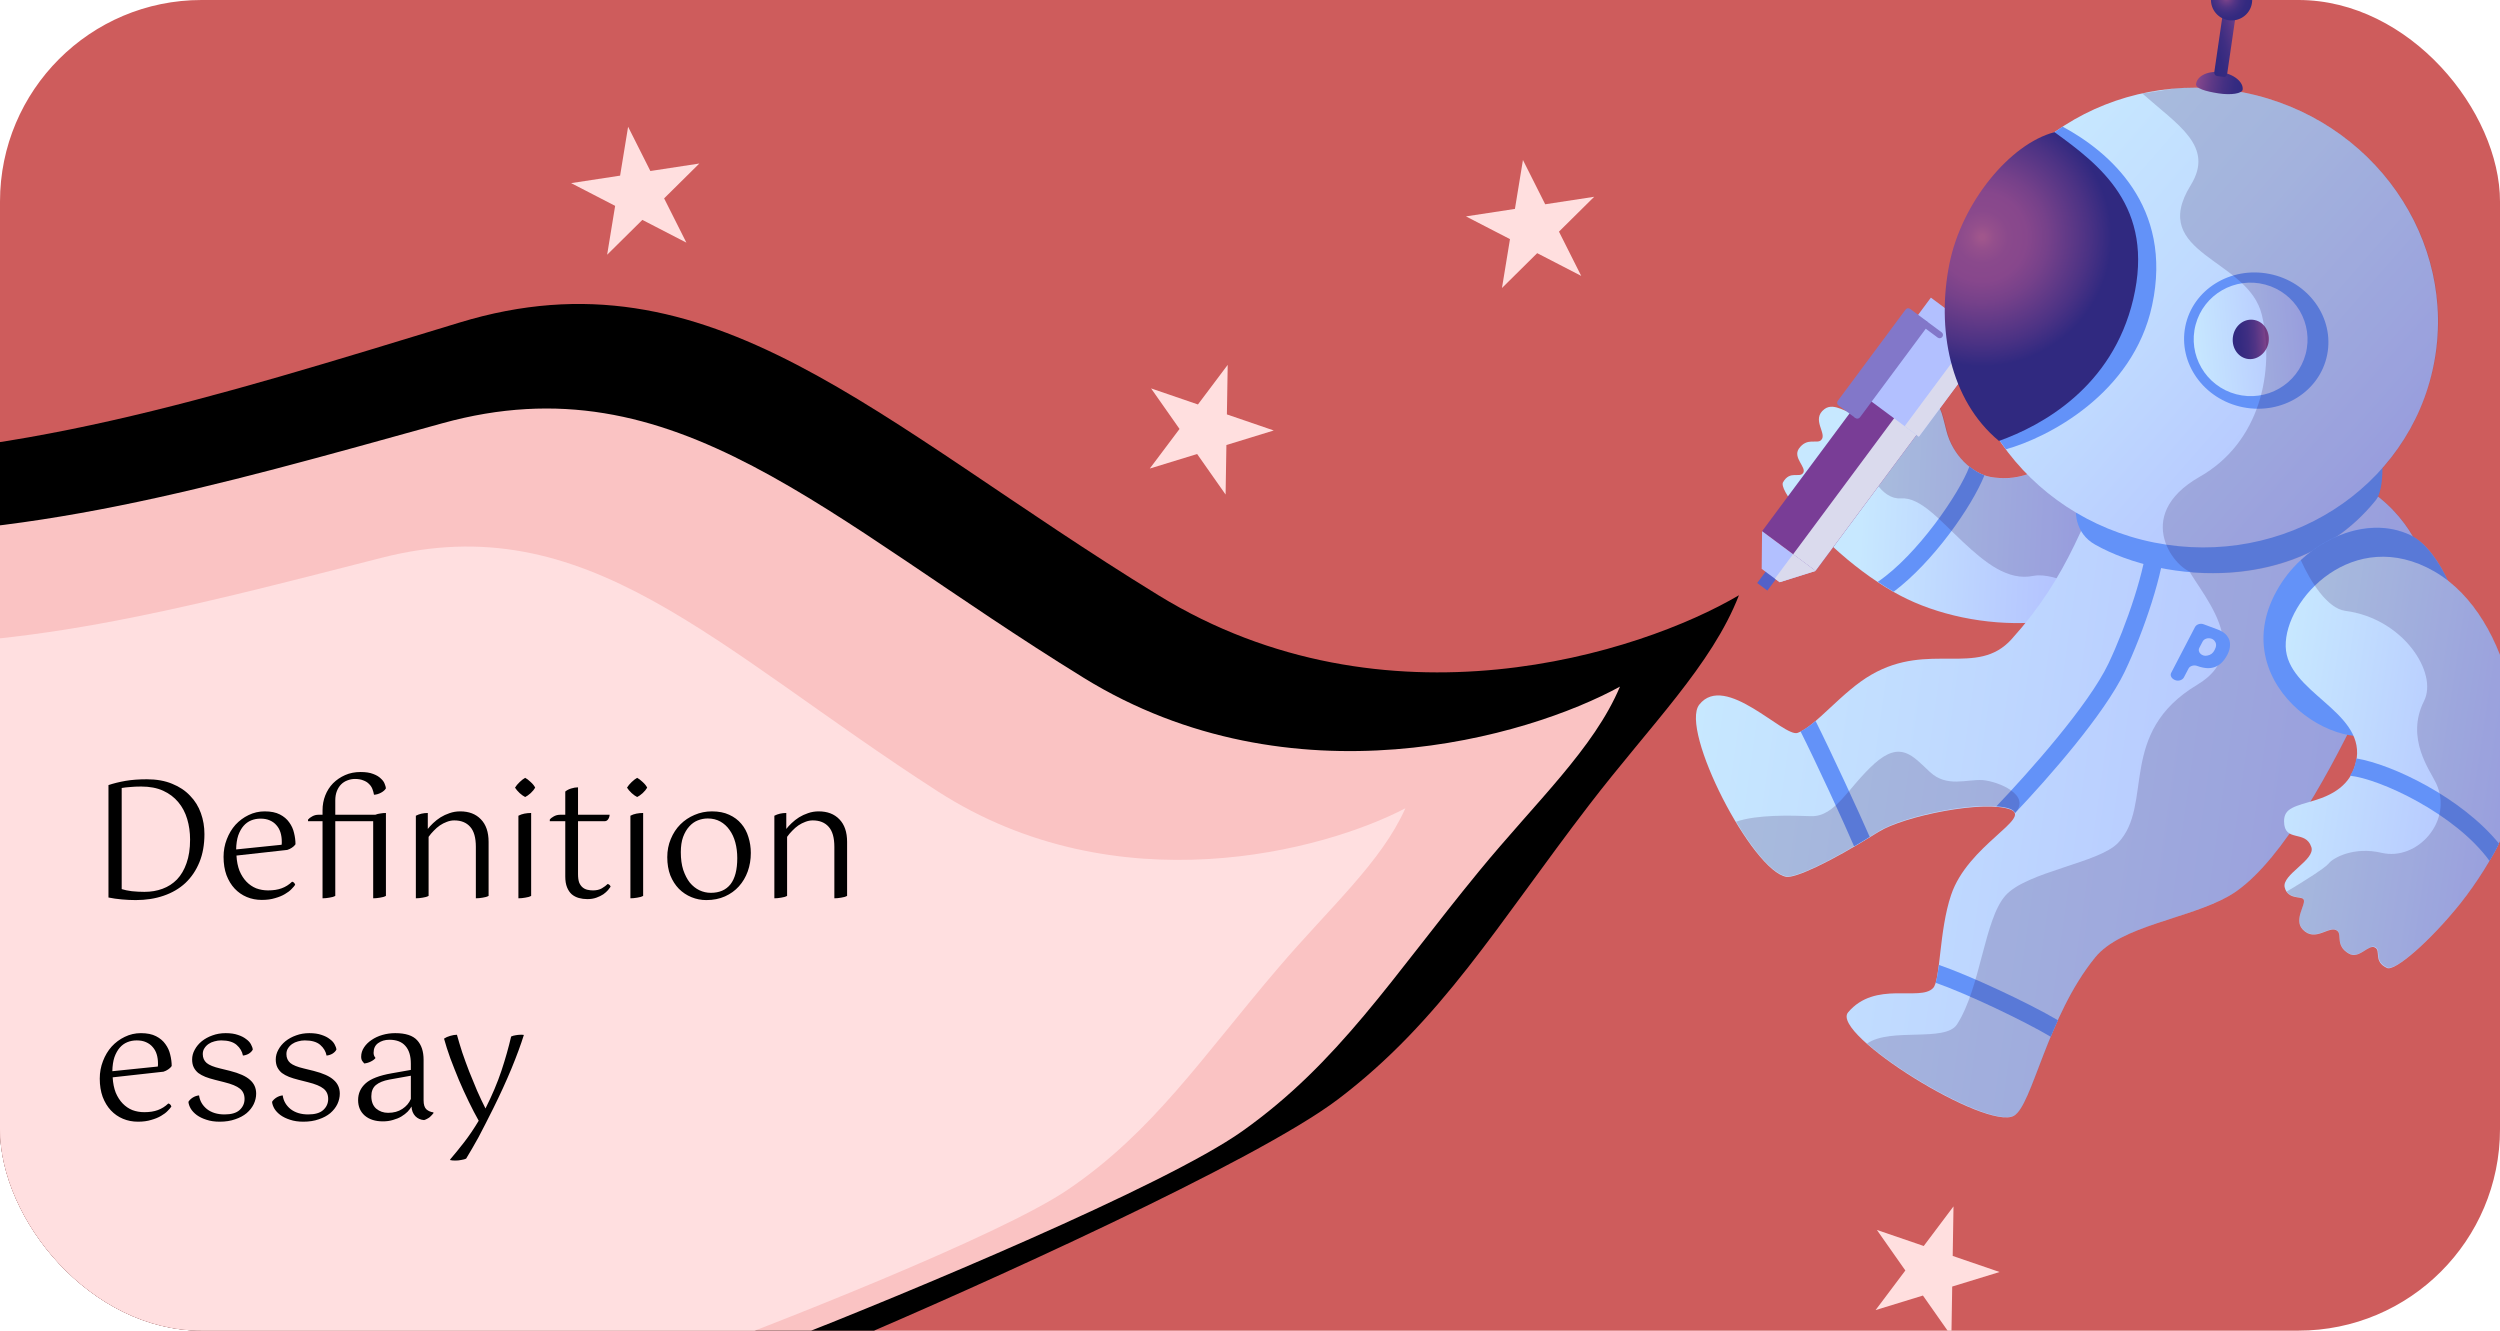 <svg width="248" height="132" viewBox="0 0 248 132" fill="none" xmlns="http://www.w3.org/2000/svg">
<g clip-path="url(#clip0_2930_1903)">
<rect width="248" height="132" rx="20" fill="#CE5C5C"/>
<path d="M209.29 43.721C213.772 43.961 216.753 51.313 212.858 56.604C207.984 63.236 195.756 62.925 188.482 59.069C186.624 58.095 184.392 56.514 182.518 54.859C179.18 51.914 176.465 48.544 176.879 47.839C177.572 46.617 178.532 47.464 178.877 46.909C179.223 46.355 177.834 45.421 178.443 44.514C179.26 43.354 180.229 44.063 180.645 43.668C181.323 43.033 179.61 41.619 180.988 40.58C181.979 39.831 183.375 41.161 183.815 40.885C184.116 40.712 183.849 39.487 185.03 39.296C186.237 39.112 187.453 42.278 188.662 41.982C190.374 41.595 189.213 39.597 191.235 39.743C192.511 39.831 192.582 40.834 193.102 42.802C193.716 45.161 195.634 46.967 197.435 47.307C202.713 48.267 204.981 43.47 209.29 43.721Z" fill="url(#paint0_linear_2930_1903)"/>
<path d="M187.847 58.703C187.335 58.397 186.824 58.092 186.274 57.72C190.203 55.055 194.375 48.938 195.367 46.277C195.831 46.654 196.343 46.96 196.856 47.153C195.599 50.278 191.767 55.754 187.847 58.703Z" fill="#6392F8"/>
<path opacity="0.2" d="M201.676 57.133C199.201 57.626 196.984 55.88 194.681 53.717C192.377 51.555 190.492 49.307 188.565 49.439C186.638 49.572 185.307 46.937 184.671 44.77C184.331 43.61 184.245 42.236 183.961 40.866C184.158 40.553 184.041 39.509 185.102 39.342C186.308 39.158 187.525 42.324 188.734 42.028C190.446 41.641 189.285 39.643 191.307 39.789C192.583 39.877 192.654 40.88 193.174 42.848C193.53 44.266 194.366 45.474 195.366 46.275C195.83 46.653 196.342 46.958 196.855 47.151C197.059 47.234 197.27 47.29 197.488 47.32C202.713 48.266 204.981 43.469 209.297 43.694C213.779 43.934 216.76 51.286 212.865 56.576C211.94 57.82 210.767 58.83 209.4 59.618C207.575 59.046 203.972 56.677 201.676 57.133Z" fill="#351656"/>
<path d="M210.623 43.063C206.752 51.651 205.29 57.029 199.553 63.403C196.143 67.191 191.392 63.615 185.654 66.922C182.758 68.568 180.1 72.079 178.324 72.702C176.981 73.187 171.13 66.645 168.568 69.899C166.599 72.412 173.834 86.471 177.227 86.984C178.072 87.097 181.295 85.706 186.35 82.526C188.861 80.946 196.89 79.32 199.448 80.313C201.619 81.174 195.202 83.85 193.548 88.782C192.344 92.343 192.51 97.227 191.764 98.013C190.467 99.382 186.013 97.236 183.327 100.43C181.542 102.57 197.092 112.237 199.794 110.68C201.629 109.622 203.069 100.835 207.852 94.966C210.413 91.823 217.085 91.157 221.074 88.902C230.18 83.766 240.376 55.483 240.376 55.483C240.376 55.483 238.991 50.301 233.045 47.503C230.398 46.206 210.623 43.063 210.623 43.063Z" fill="url(#paint1_linear_2930_1903)"/>
<path d="M185.478 83.027C184.937 83.361 184.429 83.676 183.929 83.964C183.028 81.838 180.092 75.484 178.614 72.556C179.067 72.34 179.562 71.966 180.104 71.519C181.544 74.38 184.428 80.609 185.478 83.027Z" fill="#6392F8"/>
<path d="M192.015 97.491C192.154 97.078 192.236 96.453 192.346 95.722C195.321 96.742 201.076 99.405 204.152 101.211C203.893 101.761 203.66 102.317 203.433 102.848C200.876 101.321 195.141 98.579 192.015 97.491Z" fill="#6392F8"/>
<path d="M199.89 80.658C199.846 80.505 199.709 80.384 199.459 80.261C199.104 80.11 198.616 80.036 198.034 79.993C201.327 76.54 207.172 69.969 209.145 65.854C210.941 62.085 212.933 56.202 213.001 53.406L214.792 53.463C214.72 56.595 212.631 62.733 210.774 66.627C208.74 70.867 203.23 77.132 199.89 80.658Z" fill="#6392F8"/>
<path opacity="0.2" d="M194.131 101.627C196.487 97.979 196.832 91.178 198.957 88.82C201.083 86.461 208.227 85.612 210.116 83.612C213.698 79.814 209.972 72.713 217.968 67.927C224.523 63.994 216.513 57.184 216.763 55.507C217.012 53.829 223.259 45.227 223.259 45.227C227.725 46.055 231.927 46.923 233.076 47.484C239.015 50.308 240.408 55.463 240.408 55.463C240.408 55.463 230.212 83.746 221.106 88.883C217.116 91.137 210.437 91.829 207.884 94.946C203.1 100.815 201.661 109.603 199.826 110.66C197.891 111.775 189.215 107.039 185.211 103.521C187.537 101.892 192.946 103.421 194.131 101.627Z" fill="#351656"/>
<path opacity="0.2" d="M199.892 80.658C199.848 80.506 199.71 80.385 199.461 80.262C196.909 79.243 188.847 80.888 186.362 82.475C181.307 85.655 178.051 87.065 177.239 86.932C175.906 86.745 173.955 84.423 172.219 81.512C174.333 80.782 177.719 80.898 179.65 80.964C182.057 81.044 183.31 78.143 185.919 75.773C188.553 73.41 189.741 74.993 191.438 76.572C193.134 78.15 195.059 77.285 196.698 77.386C198.323 77.538 201.519 78.898 199.892 80.658Z" fill="#351656"/>
<path d="M114.917 59.048C137.489 72.908 162.713 64.823 172.503 59.048C169.808 65.978 163.728 71.923 157.652 79.838C148.524 91.731 142.967 101.288 132.737 109.043C124.553 115.247 96.877 127.688 84.062 133.133L167.882 153.758L-196.768 190.223L-193.301 7.898C-185.437 4.378 -165.549 0.539 -148.917 13.343C-128.127 29.348 -107.997 39.248 -76.977 37.103C-45.957 34.958 -46.122 45.188 -22.527 45.518C1.068 45.848 20.703 39.578 45.618 31.988C70.533 24.398 86.703 41.723 114.917 59.048Z" fill="black"/>
<path d="M107.499 67.238C128.15 79.974 151.573 73.126 160.703 68.11C158.111 74.266 152.406 79.491 146.677 86.477C138.07 96.973 132.795 105.436 123.23 112.216C115.578 117.64 89.825 128.346 77.906 133.021L155.046 152.734L-182.394 179.821L-176.519 16.831C-169.201 13.803 -150.771 10.671 -135.592 22.373C-116.618 37 -98.165 46.157 -69.474 44.709C-40.782 43.26 -41.085 52.406 -19.29 53.058C2.505 53.711 20.738 48.401 43.868 41.991C66.999 35.581 81.684 51.318 107.499 67.238Z" fill="#FAC3C3"/>
<path d="M92.99 78.481C110.79 89.961 131.355 84.398 139.412 80.181C137.041 85.508 131.97 89.968 126.846 95.964C119.148 104.973 114.395 112.267 105.927 118.015C99.152 122.614 76.486 131.504 66 135.374L132.981 153.941L-162.017 171.628L-177.626 29.843C-171.185 27.329 -131.43 24.55 -118.389 35.031C-102.087 48.133 -86.142 56.452 -61.075 55.694C-36.007 54.936 -36.432 62.913 -17.421 63.867C1.59 64.821 17.598 60.508 37.899 55.322C58.201 50.136 70.74 64.13 92.99 78.481Z" fill="#FFDFE0"/>
<path d="M176.308 57.261L175.297 56.51L174.313 57.835L175.324 58.586L176.308 57.261Z" fill="#5461C9"/>
<path d="M193.6 38.465L188.293 34.524L174.797 52.696L180.104 56.637L193.6 38.465Z" fill="#793D96"/>
<path d="M193.599 38.464L191.373 36.812L177.877 54.984L180.103 56.637L193.599 38.464Z" fill="#DADAED"/>
<path d="M180.104 56.637L177.869 54.978L174.797 52.696L174.759 56.431L176.544 57.756L180.104 56.637Z" fill="#B2C0FF"/>
<path d="M197.377 33.857L191.543 29.525L184.514 38.989L190.348 43.322L197.377 33.857Z" fill="#B2C0FF"/>
<path d="M197.379 33.861L195.971 32.814L188.942 42.279L190.351 43.325L197.379 33.861Z" fill="#DADAED"/>
<path d="M191.201 31.914L189.49 30.644C189.343 30.535 189.14 30.564 189.032 30.71L182.309 39.762C182.201 39.908 182.231 40.111 182.378 40.22L184.051 41.462L191.201 31.914Z" fill="#8277C9"/>
<path d="M184.05 41.466C183.903 41.357 183.873 41.154 183.981 41.008L190.704 31.956C190.812 31.81 191.015 31.781 191.162 31.89L192.61 32.965C192.757 33.074 192.787 33.277 192.678 33.423C192.57 33.569 192.367 33.599 192.22 33.49L191.036 32.61L184.509 41.4C184.403 41.542 184.197 41.575 184.05 41.466Z" fill="#8277C9"/>
<path d="M177.869 54.978L176.068 57.403L176.543 57.756L180.103 56.637L177.869 54.978Z" fill="#DADAED"/>
<path d="M235.711 49.568C236.56 48.5 236.485 44.654 235.821 43.858C235.542 43.53 226.654 51.763 217.196 52.079C213.066 52.214 206.255 49.27 206.255 49.27C205.587 50.611 205.87 52.937 207.839 54.026C214.636 57.867 228.142 58.998 235.711 49.568Z" fill="#6392F8"/>
<path d="M194.868 26.844C192.43 39.164 200.839 51.257 213.708 53.822C226.578 56.387 238.993 48.476 241.431 36.157C243.869 23.837 235.46 11.744 222.591 9.179C209.721 6.614 197.306 14.525 194.868 26.844Z" fill="url(#paint2_linear_2930_1903)"/>
<path d="M222.503 40.399C218.617 39.622 216.057 36.032 216.783 32.38C217.51 28.728 221.25 26.398 225.136 27.175C229.022 27.952 231.583 31.542 230.856 35.194C230.129 38.846 226.389 41.176 222.503 40.399Z" fill="#6392F8"/>
<path d="M228.718 35.124C227.917 38.127 224.826 39.909 221.812 39.104C218.799 38.299 217.005 35.213 217.806 32.21C218.607 29.207 221.699 27.425 224.712 28.23C227.725 29.035 229.519 32.121 228.718 35.124Z" fill="url(#paint3_linear_2930_1903)"/>
<path d="M221.522 33.315C221.321 34.386 221.928 35.392 222.891 35.593C223.854 35.794 224.81 35.065 225.031 34.027C225.232 32.955 224.625 31.949 223.662 31.748C222.673 31.54 221.723 32.243 221.522 33.315Z" fill="url(#paint4_linear_2930_1903)"/>
<path d="M194.87 26.843C193.584 33.253 195.276 39.613 198.981 44.57C203.126 43.426 211.599 39.077 213.488 30.296C215.612 20.425 209.175 15.02 204.607 12.562C199.71 15.784 196.064 20.775 194.87 26.843Z" fill="#6392F8"/>
<path d="M193.383 26.166C192.097 32.576 193.395 39.675 198.297 43.742C202.573 42.211 209.543 38.417 211.617 29.686C213.797 20.448 208.208 16.311 203.81 13.111C199.38 14.263 194.603 20.106 193.383 26.166Z" fill="url(#paint5_radial_2930_1903)"/>
<path opacity="0.2" d="M212.516 9.272C212.542 9.279 213.809 9.083 215.639 8.784C217.925 8.578 220.265 8.697 222.619 9.185C235.489 11.75 243.924 23.85 241.46 36.163C240.66 40.114 238.849 43.625 236.339 46.472C236.347 47.712 236.162 49.041 235.704 49.594C230.966 55.504 223.888 57.271 217.577 56.795C215.997 56.683 211.294 51.235 218.22 47.288C224.211 43.88 225.672 36.814 224.384 31.265C223.065 25.623 213.054 25.256 217.317 18.376C219.703 14.512 216.055 12.412 212.516 9.272Z" fill="#351656"/>
<path d="M217.848 8.332C217.789 8.767 218.784 9.06 220.057 9.26C221.331 9.46 222.425 9.273 222.471 8.892C222.574 8.188 221.64 7.347 220.359 7.174C219.112 6.982 217.96 7.49 217.848 8.332Z" fill="url(#paint6_linear_2930_1903)"/>
<path d="M220.932 7.356L221.918 0.586L220.645 0.386L219.658 7.157C219.635 7.347 219.759 7.521 219.95 7.544L220.551 7.62C220.728 7.696 220.909 7.547 220.932 7.356Z" fill="url(#paint7_linear_2930_1903)"/>
<path d="M223.348 0.517C223.058 1.605 221.938 2.251 220.846 1.959C219.754 1.668 219.105 0.549 219.395 -0.539C219.685 -1.627 220.805 -2.272 221.897 -1.981C222.988 -1.689 223.638 -0.571 223.348 0.517Z" fill="url(#paint8_radial_2930_1903)"/>
<path d="M243.849 63.838C244.805 60.886 242.101 54.509 239.145 53.1C234.664 50.947 229.073 53.702 226.394 57.714C219.899 67.459 232.143 75.652 237.055 72.266C239.708 70.47 242.836 67 243.849 63.838Z" fill="#6392F8"/>
<path d="M226.742 64.138C226.613 59.432 233.483 52.095 241.467 56.675C249.326 61.193 251.771 75.211 248.168 83.112C247.239 85.115 245.707 87.576 244.056 89.639C241.097 93.322 237.599 96.383 236.79 96.026C235.384 95.37 236.234 94.302 235.583 93.988C234.94 93.647 234.017 95.201 232.994 94.591C231.65 93.809 232.334 92.726 231.87 92.349C231.112 91.696 229.682 93.565 228.412 92.185C227.494 91.18 228.833 89.653 228.502 89.199C228.302 88.892 226.934 89.258 226.641 88.026C226.329 86.761 229.711 85.301 229.287 84.034C228.711 82.276 226.6 83.626 226.579 81.482C226.572 80.13 227.653 79.996 229.806 79.333C232.365 78.525 233.511 77.087 233.79 75.192C234.403 70.46 226.861 68.671 226.742 64.138Z" fill="url(#paint9_linear_2930_1903)"/>
<path d="M233.75 75.236C237.32 75.823 244.179 79.118 247.902 83.686C247.643 84.236 247.316 84.824 246.964 85.405C243.514 80.657 235.983 77.239 233.123 76.953C233.454 76.451 233.661 75.887 233.75 75.236Z" fill="#6392F8"/>
<path opacity="0.2" d="M233 94.564C231.655 93.783 232.339 92.699 231.875 92.322C231.117 91.67 229.687 93.538 228.418 92.158C227.5 91.153 228.839 89.626 228.508 89.172C228.32 88.925 227.331 89.139 226.838 88.445C228.213 87.63 230.65 86.115 230.994 85.672C231.466 85.066 233.54 83.96 236.25 84.599C239.81 85.438 243.396 81.415 241.67 77.719C241.081 76.436 238.594 73.267 240.461 69.546C241.878 66.773 238.412 61.346 232.655 60.596C230.878 60.374 229.172 57.668 228.237 55.561C231.195 52.834 235.536 51.377 239.143 53.1C240.542 53.783 241.872 55.573 242.808 57.568C249.598 62.814 251.584 75.696 248.2 83.092C247.995 83.544 247.757 84.015 247.485 84.505C246.587 86.178 245.362 88.018 244.095 89.593C241.136 93.276 237.638 96.337 236.829 95.981C235.423 95.324 236.273 94.256 235.622 93.942C234.939 93.647 234.023 95.175 233 94.564Z" fill="#351656"/>
<path d="M220.947 64.962C220.297 66.202 219.331 66.559 217.979 66.068C217.64 65.929 217.224 66.064 217.1 66.324L216.639 67.206C216.491 67.47 216.099 67.601 215.76 67.462C215.421 67.323 215.235 67.006 215.383 66.742L217.75 62.193C217.898 61.929 218.29 61.798 218.629 61.937L219.957 62.432C220.609 62.67 220.985 63.02 221.159 63.513C221.283 63.971 221.219 64.438 220.947 64.962ZM219.69 64.477C219.879 64.119 219.884 63.836 219.704 63.605C219.678 63.566 219.653 63.548 219.627 63.509C219.3 63.194 218.692 63.274 218.504 63.632L218.168 64.275C217.959 64.68 218.438 65.165 218.972 65.032C219.298 64.978 219.545 64.784 219.69 64.477Z" fill="#6392F8"/>
<path d="M151.076 15.873L153.284 20.264L158.143 19.521L154.649 22.978L156.857 27.369L152.489 25.114L148.995 28.571L149.79 23.721L145.423 21.466L150.281 20.723L151.076 15.873Z" fill="#FFDFDF"/>
<path d="M62.308 12.573L64.516 16.964L69.375 16.221L65.881 19.678L68.089 24.069L63.722 21.814L60.228 25.271L61.022 20.421L56.655 18.166L61.514 17.423L62.308 12.573Z" fill="#FFDFDF"/>
<path d="M121.788 36.194L121.708 41.109L126.358 42.703L121.659 44.146L121.579 49.06L118.755 45.038L114.057 46.481L117.01 42.552L114.186 38.529L118.835 40.123L121.788 36.194Z" fill="#FFDFDF"/>
<path d="M193.788 119.674L193.708 124.589L198.358 126.183L193.659 127.626L193.579 132.541L190.755 128.518L186.057 129.961L189.01 126.032L186.186 122.009L190.835 123.603L193.788 119.674Z" fill="#FFDFDF"/>
<path d="M10.76 77.88C11.272 77.709 11.832 77.571 12.44 77.464C13.059 77.357 13.768 77.304 14.568 77.304C15.528 77.304 16.365 77.453 17.08 77.752C17.795 78.04 18.387 78.435 18.856 78.936C19.336 79.427 19.693 80.003 19.928 80.664C20.163 81.315 20.28 82.008 20.28 82.744C20.28 83.789 20.115 84.717 19.784 85.528C19.453 86.339 18.989 87.027 18.392 87.592C17.795 88.147 17.075 88.568 16.232 88.856C15.4 89.144 14.477 89.288 13.464 89.288C13.027 89.288 12.568 89.267 12.088 89.224C11.608 89.181 11.165 89.117 10.76 89.032V77.88ZM14.008 78.024C13.592 78.024 13.229 78.04 12.92 78.072C12.611 78.093 12.328 78.125 12.072 78.168V88.2C12.339 88.285 12.675 88.355 13.08 88.408C13.496 88.451 13.912 88.472 14.328 88.472C14.979 88.472 15.576 88.371 16.12 88.168C16.675 87.965 17.155 87.656 17.56 87.24C17.965 86.813 18.28 86.275 18.504 85.624C18.739 84.973 18.856 84.195 18.856 83.288C18.856 82.563 18.76 81.88 18.568 81.24C18.376 80.6 18.083 80.045 17.688 79.576C17.293 79.096 16.792 78.717 16.184 78.44C15.576 78.163 14.851 78.024 14.008 78.024ZM23.457 84.872C23.489 85.448 23.591 85.955 23.761 86.392C23.943 86.819 24.172 87.176 24.449 87.464C24.727 87.752 25.047 87.971 25.409 88.12C25.783 88.259 26.177 88.328 26.593 88.328C27.116 88.328 27.564 88.259 27.937 88.12C28.321 87.981 28.668 87.763 28.977 87.464C29.127 87.496 29.228 87.597 29.281 87.768C29.207 87.885 29.084 88.029 28.913 88.2C28.753 88.371 28.535 88.536 28.257 88.696C27.991 88.856 27.665 88.989 27.281 89.096C26.908 89.213 26.471 89.272 25.969 89.272C25.436 89.272 24.94 89.176 24.481 88.984C24.023 88.792 23.623 88.515 23.281 88.152C22.94 87.789 22.668 87.341 22.465 86.808C22.273 86.275 22.177 85.672 22.177 85C22.177 84.381 22.284 83.8 22.497 83.256C22.711 82.701 22.999 82.221 23.361 81.816C23.735 81.411 24.167 81.091 24.657 80.856C25.159 80.611 25.692 80.488 26.257 80.488C26.865 80.488 27.367 80.589 27.761 80.792C28.156 80.995 28.465 81.256 28.689 81.576C28.924 81.896 29.084 82.248 29.169 82.632C29.265 83.016 29.313 83.389 29.313 83.752C29.228 83.88 29.111 83.992 28.961 84.088C28.823 84.184 28.668 84.259 28.497 84.312L23.457 84.872ZM25.841 81.208C25.511 81.208 25.201 81.267 24.913 81.384C24.625 81.501 24.375 81.683 24.161 81.928C23.948 82.173 23.772 82.488 23.633 82.872C23.505 83.256 23.436 83.72 23.425 84.264L27.937 83.8C27.948 83.747 27.953 83.693 27.953 83.64C27.953 83.587 27.953 83.539 27.953 83.496C27.953 83.165 27.911 82.861 27.825 82.584C27.74 82.307 27.607 82.067 27.425 81.864C27.255 81.661 27.036 81.501 26.769 81.384C26.513 81.267 26.204 81.208 25.841 81.208ZM30.556 81.304C30.652 81.187 30.791 81.08 30.972 80.984C31.164 80.877 31.366 80.824 31.58 80.824H31.996V80.376C31.996 79.853 32.087 79.363 32.268 78.904C32.449 78.445 32.705 78.045 33.036 77.704C33.377 77.363 33.777 77.091 34.236 76.888C34.694 76.685 35.206 76.584 35.772 76.584C36.284 76.584 36.7 76.648 37.02 76.776C37.34 76.893 37.59 77.043 37.772 77.224C37.964 77.395 38.092 77.571 38.156 77.752C38.23 77.933 38.273 78.083 38.284 78.2C38.199 78.36 38.038 78.504 37.804 78.632C37.569 78.76 37.334 78.829 37.1 78.84C37.068 78.648 37.014 78.456 36.94 78.264C36.865 78.072 36.753 77.907 36.604 77.768C36.465 77.619 36.279 77.501 36.044 77.416C35.82 77.32 35.542 77.272 35.212 77.272C34.956 77.272 34.705 77.32 34.46 77.416C34.225 77.501 34.017 77.635 33.836 77.816C33.665 77.987 33.526 78.205 33.42 78.472C33.313 78.739 33.26 79.048 33.26 79.4V80.824H37.228C37.388 80.76 37.559 80.717 37.74 80.696C37.921 80.664 38.102 80.648 38.284 80.648V88.872C38.135 88.957 37.937 89.016 37.692 89.048C37.457 89.091 37.233 89.112 37.02 89.112V81.464H33.26V88.872C33.111 88.957 32.913 89.016 32.668 89.048C32.433 89.091 32.209 89.112 31.996 89.112V81.464H30.556V81.304ZM47.205 84.008C47.205 83.101 47.019 82.44 46.645 82.024C46.272 81.597 45.744 81.384 45.061 81.384C44.816 81.384 44.571 81.432 44.325 81.528C44.091 81.613 43.861 81.731 43.637 81.88C43.424 82.029 43.221 82.205 43.029 82.408C42.837 82.6 42.667 82.803 42.517 83.016V88.872C42.368 88.957 42.171 89.016 41.925 89.048C41.691 89.091 41.467 89.112 41.253 89.112V80.92C41.605 80.739 42 80.648 42.437 80.648V82.232C42.576 82.051 42.752 81.859 42.965 81.656C43.189 81.443 43.435 81.251 43.701 81.08C43.979 80.909 44.277 80.771 44.597 80.664C44.928 80.547 45.28 80.488 45.653 80.488C46.517 80.488 47.2 80.749 47.701 81.272C48.213 81.795 48.469 82.541 48.469 83.512V88.872C48.32 88.957 48.123 89.016 47.877 89.048C47.643 89.091 47.419 89.112 47.205 89.112V84.008ZM53.09 78.136C52.994 78.307 52.845 78.488 52.642 78.68C52.44 78.861 52.258 78.989 52.098 79.064C51.938 78.989 51.757 78.861 51.554 78.68C51.352 78.488 51.197 78.307 51.09 78.136C51.197 77.955 51.352 77.768 51.554 77.576C51.757 77.384 51.938 77.245 52.098 77.16C52.258 77.245 52.44 77.384 52.642 77.576C52.856 77.768 53.005 77.955 53.09 78.136ZM51.426 80.92C51.608 80.824 51.805 80.755 52.018 80.712C52.242 80.669 52.466 80.648 52.69 80.648V88.872C52.541 88.957 52.344 89.016 52.098 89.048C51.864 89.091 51.64 89.112 51.426 89.112V80.92ZM54.539 81.304C54.625 81.187 54.758 81.08 54.94 80.984C55.132 80.877 55.34 80.824 55.563 80.824H56.075V78.52C56.246 78.381 56.444 78.28 56.667 78.216C56.902 78.141 57.126 78.104 57.34 78.104V80.824H60.475C60.465 81.005 60.411 81.16 60.316 81.288C60.23 81.405 60.118 81.464 59.98 81.464H57.34V86.712C57.34 87.053 57.377 87.331 57.452 87.544C57.537 87.747 57.649 87.907 57.788 88.024C57.926 88.141 58.086 88.221 58.267 88.264C58.449 88.307 58.636 88.328 58.828 88.328C59.179 88.328 59.473 88.259 59.708 88.12C59.942 87.981 60.134 87.837 60.283 87.688C60.433 87.731 60.529 87.821 60.572 87.96C60.518 88.045 60.433 88.157 60.316 88.296C60.198 88.435 60.044 88.573 59.852 88.712C59.66 88.84 59.43 88.952 59.163 89.048C58.897 89.144 58.598 89.192 58.267 89.192C57.969 89.192 57.686 89.155 57.419 89.08C57.153 89.005 56.918 88.883 56.715 88.712C56.523 88.541 56.369 88.312 56.252 88.024C56.134 87.736 56.075 87.379 56.075 86.952V81.464H54.539V81.304ZM64.2 78.136C64.104 78.307 63.954 78.488 63.752 78.68C63.549 78.861 63.368 78.989 63.208 79.064C63.048 78.989 62.866 78.861 62.664 78.68C62.461 78.488 62.306 78.307 62.2 78.136C62.306 77.955 62.461 77.768 62.664 77.576C62.866 77.384 63.048 77.245 63.208 77.16C63.368 77.245 63.549 77.384 63.752 77.576C63.965 77.768 64.114 77.955 64.2 78.136ZM62.536 80.92C62.717 80.824 62.914 80.755 63.128 80.712C63.352 80.669 63.576 80.648 63.8 80.648V88.872C63.65 88.957 63.453 89.016 63.208 89.048C62.973 89.091 62.749 89.112 62.536 89.112V80.92ZM67.537 84.536C67.537 85.208 67.617 85.795 67.777 86.296C67.948 86.797 68.166 87.219 68.433 87.56C68.71 87.891 69.025 88.141 69.377 88.312C69.74 88.483 70.118 88.568 70.513 88.568C71.366 88.568 72.017 88.285 72.465 87.72C72.913 87.144 73.137 86.28 73.137 85.128C73.137 84.573 73.073 84.056 72.945 83.576C72.817 83.096 72.625 82.68 72.369 82.328C72.124 81.976 71.82 81.699 71.457 81.496C71.094 81.293 70.678 81.192 70.209 81.192C69.868 81.192 69.537 81.256 69.217 81.384C68.897 81.512 68.614 81.715 68.369 81.992C68.124 82.259 67.921 82.605 67.761 83.032C67.612 83.448 67.537 83.949 67.537 84.536ZM66.193 85.032C66.193 84.381 66.31 83.779 66.545 83.224C66.779 82.659 67.094 82.179 67.489 81.784C67.894 81.379 68.364 81.064 68.897 80.84C69.441 80.605 70.017 80.488 70.625 80.488C71.286 80.488 71.857 80.6 72.337 80.824C72.828 81.048 73.228 81.347 73.537 81.72C73.857 82.093 74.091 82.531 74.241 83.032C74.401 83.533 74.481 84.061 74.481 84.616C74.481 85.267 74.379 85.875 74.177 86.44C73.974 87.005 73.681 87.501 73.297 87.928C72.924 88.344 72.465 88.675 71.921 88.92C71.377 89.165 70.758 89.288 70.065 89.288C69.553 89.288 69.062 89.192 68.593 89C68.124 88.808 67.707 88.531 67.345 88.168C66.993 87.805 66.71 87.363 66.497 86.84C66.294 86.307 66.193 85.704 66.193 85.032ZM82.768 84.008C82.768 83.101 82.581 82.44 82.208 82.024C81.834 81.597 81.306 81.384 80.624 81.384C80.378 81.384 80.133 81.432 79.888 81.528C79.653 81.613 79.424 81.731 79.2 81.88C78.986 82.029 78.784 82.205 78.592 82.408C78.4 82.6 78.229 82.803 78.08 83.016V88.872C77.93 88.957 77.733 89.016 77.488 89.048C77.253 89.091 77.029 89.112 76.816 89.112V80.92C77.168 80.739 77.562 80.648 78 80.648V82.232C78.138 82.051 78.314 81.859 78.528 81.656C78.752 81.443 78.997 81.251 79.264 81.08C79.541 80.909 79.84 80.771 80.16 80.664C80.49 80.547 80.842 80.488 81.216 80.488C82.08 80.488 82.762 80.749 83.264 81.272C83.776 81.795 84.032 82.541 84.032 83.512V88.872C83.882 88.957 83.685 89.016 83.44 89.048C83.205 89.091 82.981 89.112 82.768 89.112V84.008ZM11.176 106.872C11.208 107.448 11.309 107.955 11.48 108.392C11.661 108.819 11.891 109.176 12.168 109.464C12.445 109.752 12.765 109.971 13.128 110.12C13.501 110.259 13.896 110.328 14.312 110.328C14.835 110.328 15.283 110.259 15.656 110.12C16.04 109.981 16.387 109.763 16.696 109.464C16.845 109.496 16.947 109.597 17 109.768C16.925 109.885 16.803 110.029 16.632 110.2C16.472 110.371 16.253 110.536 15.976 110.696C15.709 110.856 15.384 110.989 15 111.096C14.627 111.213 14.189 111.272 13.688 111.272C13.155 111.272 12.659 111.176 12.2 110.984C11.741 110.792 11.341 110.515 11 110.152C10.659 109.789 10.387 109.341 10.184 108.808C9.992 108.275 9.896 107.672 9.896 107C9.896 106.381 10.003 105.8 10.216 105.256C10.429 104.701 10.717 104.221 11.08 103.816C11.453 103.411 11.885 103.091 12.376 102.856C12.877 102.611 13.411 102.488 13.976 102.488C14.584 102.488 15.085 102.589 15.48 102.792C15.875 102.995 16.184 103.256 16.408 103.576C16.643 103.896 16.803 104.248 16.888 104.632C16.984 105.016 17.032 105.389 17.032 105.752C16.947 105.88 16.829 105.992 16.68 106.088C16.541 106.184 16.387 106.259 16.216 106.312L11.176 106.872ZM13.56 103.208C13.229 103.208 12.92 103.267 12.632 103.384C12.344 103.501 12.093 103.683 11.88 103.928C11.667 104.173 11.491 104.488 11.352 104.872C11.224 105.256 11.155 105.72 11.144 106.264L15.656 105.8C15.667 105.747 15.672 105.693 15.672 105.64C15.672 105.587 15.672 105.539 15.672 105.496C15.672 105.165 15.629 104.861 15.544 104.584C15.459 104.307 15.325 104.067 15.144 103.864C14.973 103.661 14.755 103.501 14.488 103.384C14.232 103.267 13.923 103.208 13.56 103.208ZM18.691 109.304C18.776 109.155 18.915 109.016 19.107 108.888C19.309 108.76 19.523 108.685 19.747 108.664C19.821 109.208 20.083 109.661 20.531 110.024C20.989 110.376 21.571 110.552 22.275 110.552C22.947 110.552 23.443 110.408 23.763 110.12C24.093 109.821 24.259 109.453 24.259 109.016C24.259 108.579 24.104 108.237 23.795 107.992C23.496 107.747 22.979 107.533 22.243 107.352L21.299 107.112C20.957 107.027 20.648 106.931 20.371 106.824C20.104 106.717 19.869 106.589 19.667 106.44C19.475 106.28 19.325 106.093 19.219 105.88C19.112 105.667 19.059 105.405 19.059 105.096C19.059 104.765 19.144 104.445 19.315 104.136C19.485 103.816 19.72 103.533 20.019 103.288C20.328 103.043 20.68 102.851 21.075 102.712C21.48 102.563 21.917 102.488 22.387 102.488C22.867 102.488 23.272 102.547 23.603 102.664C23.933 102.771 24.205 102.909 24.419 103.08C24.643 103.24 24.803 103.416 24.899 103.608C25.005 103.8 25.064 103.971 25.075 104.12C25 104.269 24.872 104.403 24.691 104.52C24.509 104.627 24.312 104.691 24.099 104.712C24.024 104.307 23.816 103.955 23.475 103.656C23.133 103.357 22.621 103.208 21.939 103.208C21.715 103.208 21.491 103.24 21.267 103.304C21.053 103.357 20.861 103.443 20.691 103.56C20.52 103.677 20.381 103.821 20.275 103.992C20.168 104.152 20.115 104.344 20.115 104.568C20.115 104.931 20.243 105.224 20.499 105.448C20.755 105.661 21.203 105.843 21.843 105.992L22.819 106.232C23.747 106.467 24.408 106.765 24.803 107.128C25.208 107.48 25.411 107.933 25.411 108.488C25.411 108.84 25.331 109.187 25.171 109.528C25.011 109.859 24.776 110.157 24.467 110.424C24.157 110.68 23.779 110.883 23.331 111.032C22.883 111.192 22.371 111.272 21.795 111.272C21.293 111.272 20.856 111.208 20.483 111.08C20.109 110.963 19.789 110.808 19.523 110.616C19.267 110.424 19.069 110.216 18.931 109.992C18.792 109.757 18.712 109.528 18.691 109.304ZM26.988 109.304C27.073 109.155 27.212 109.016 27.404 108.888C27.606 108.76 27.82 108.685 28.044 108.664C28.118 109.208 28.38 109.661 28.828 110.024C29.286 110.376 29.867 110.552 30.572 110.552C31.244 110.552 31.739 110.408 32.059 110.12C32.39 109.821 32.556 109.453 32.556 109.016C32.556 108.579 32.401 108.237 32.092 107.992C31.793 107.747 31.276 107.533 30.54 107.352L29.596 107.112C29.254 107.027 28.945 106.931 28.668 106.824C28.401 106.717 28.166 106.589 27.963 106.44C27.771 106.28 27.622 106.093 27.515 105.88C27.409 105.667 27.355 105.405 27.355 105.096C27.355 104.765 27.441 104.445 27.611 104.136C27.782 103.816 28.017 103.533 28.316 103.288C28.625 103.043 28.977 102.851 29.372 102.712C29.777 102.563 30.214 102.488 30.683 102.488C31.163 102.488 31.569 102.547 31.899 102.664C32.23 102.771 32.502 102.909 32.715 103.08C32.94 103.24 33.099 103.416 33.196 103.608C33.302 103.8 33.361 103.971 33.371 104.12C33.297 104.269 33.169 104.403 32.987 104.52C32.806 104.627 32.609 104.691 32.395 104.712C32.321 104.307 32.113 103.955 31.771 103.656C31.43 103.357 30.918 103.208 30.235 103.208C30.012 103.208 29.788 103.24 29.564 103.304C29.35 103.357 29.158 103.443 28.988 103.56C28.817 103.677 28.678 103.821 28.572 103.992C28.465 104.152 28.412 104.344 28.412 104.568C28.412 104.931 28.54 105.224 28.796 105.448C29.052 105.661 29.5 105.843 30.14 105.992L31.116 106.232C32.044 106.467 32.705 106.765 33.099 107.128C33.505 107.48 33.708 107.933 33.708 108.488C33.708 108.84 33.627 109.187 33.468 109.528C33.307 109.859 33.073 110.157 32.764 110.424C32.454 110.68 32.075 110.883 31.628 111.032C31.18 111.192 30.668 111.272 30.091 111.272C29.59 111.272 29.153 111.208 28.779 111.08C28.406 110.963 28.086 110.808 27.82 110.616C27.564 110.424 27.366 110.216 27.227 109.992C27.089 109.757 27.009 109.528 26.988 109.304ZM43.012 110.408C42.98 110.461 42.927 110.525 42.852 110.6C42.788 110.675 42.714 110.749 42.628 110.824C42.543 110.888 42.447 110.947 42.34 111C42.244 111.053 42.154 111.091 42.068 111.112C41.727 111.091 41.439 110.963 41.204 110.728C40.97 110.483 40.842 110.163 40.82 109.768C40.735 109.928 40.607 110.099 40.436 110.28C40.266 110.451 40.058 110.611 39.812 110.76C39.578 110.899 39.306 111.011 38.996 111.096C38.687 111.192 38.351 111.24 37.988 111.24C37.231 111.24 36.628 111.048 36.18 110.664C35.743 110.28 35.524 109.768 35.524 109.128C35.524 108.467 35.775 107.912 36.276 107.464C36.778 107.016 37.636 106.685 38.852 106.472L40.756 106.136V105.512C40.756 104.744 40.575 104.157 40.212 103.752C39.86 103.347 39.332 103.144 38.628 103.144C38.191 103.144 37.818 103.256 37.508 103.48C37.21 103.693 37.06 104.013 37.06 104.44C37.06 104.632 37.124 104.803 37.252 104.952C37.156 105.08 37.002 105.197 36.788 105.304C36.575 105.411 36.356 105.475 36.132 105.496C36.079 105.443 36.015 105.363 35.94 105.256C35.866 105.149 35.828 105.005 35.828 104.824C35.828 104.493 35.924 104.184 36.116 103.896C36.308 103.608 36.559 103.363 36.868 103.16C37.178 102.947 37.535 102.781 37.94 102.664C38.346 102.547 38.767 102.488 39.204 102.488C40.228 102.488 40.954 102.723 41.38 103.192C41.807 103.651 42.02 104.296 42.02 105.128V109.144C42.02 109.581 42.116 109.885 42.308 110.056C42.5 110.216 42.724 110.312 42.98 110.344L43.012 110.408ZM38.5 110.392C39.055 110.392 39.524 110.264 39.908 110.008C40.303 109.752 40.586 109.421 40.756 109.016V106.712L38.612 107.096C38.036 107.203 37.594 107.384 37.284 107.64C36.986 107.896 36.836 108.264 36.836 108.744C36.836 109.277 36.996 109.688 37.316 109.976C37.647 110.253 38.042 110.392 38.5 110.392ZM45.328 102.648C45.477 103.192 45.653 103.779 45.856 104.408C46.069 105.027 46.298 105.656 46.544 106.296C46.8 106.936 47.061 107.571 47.328 108.2C47.605 108.829 47.882 109.416 48.16 109.96C48.821 108.648 49.349 107.4 49.744 106.216C50.138 105.021 50.458 103.891 50.704 102.824C50.842 102.76 50.992 102.717 51.152 102.696C51.322 102.664 51.482 102.648 51.632 102.648C51.685 102.648 51.738 102.648 51.792 102.648C51.856 102.648 51.914 102.653 51.968 102.664C51.669 103.624 51.258 104.739 50.736 106.008C50.213 107.267 49.616 108.573 48.944 109.928C48.656 110.515 48.389 111.043 48.144 111.512C47.909 111.981 47.685 112.413 47.472 112.808C47.258 113.203 47.05 113.571 46.848 113.912C46.645 114.253 46.442 114.595 46.24 114.936C46.133 114.989 45.978 115.032 45.776 115.064C45.584 115.107 45.381 115.128 45.168 115.128C44.965 115.128 44.794 115.112 44.656 115.08V115.016C45.104 114.493 45.568 113.923 46.048 113.304C46.528 112.685 47.008 111.976 47.488 111.176C47.168 110.611 46.837 109.976 46.496 109.272C46.154 108.568 45.829 107.853 45.52 107.128C45.221 106.403 44.938 105.688 44.672 104.984C44.416 104.269 44.208 103.619 44.048 103.032C44.218 102.915 44.421 102.824 44.656 102.76C44.901 102.685 45.125 102.648 45.328 102.648Z" fill="black"/>
</g>
<defs>
<linearGradient id="paint0_linear_2930_1903" x1="184.649" y1="50.023" x2="206.111" y2="51.084" gradientUnits="userSpaceOnUse">
<stop stop-color="#C7E8FF"/>
<stop offset="1" stop-color="#B2C0FF"/>
</linearGradient>
<linearGradient id="paint1_linear_2930_1903" x1="168.118" y1="71.748" x2="236.73" y2="81.413" gradientUnits="userSpaceOnUse">
<stop stop-color="#C7E8FF"/>
<stop offset="1" stop-color="#B2C0FF"/>
</linearGradient>
<linearGradient id="paint2_linear_2930_1903" x1="235.884" y1="46.96" x2="200.479" y2="15.985" gradientUnits="userSpaceOnUse">
<stop stop-color="#B2C0FF"/>
<stop offset="0.592" stop-color="#C0DBFF"/>
<stop offset="1" stop-color="#C7E8FF"/>
</linearGradient>
<linearGradient id="paint3_linear_2930_1903" x1="228.766" y1="33.361" x2="217.531" y2="34.342" gradientUnits="userSpaceOnUse">
<stop stop-color="#B2C0FF"/>
<stop offset="1" stop-color="#C7E8FF"/>
</linearGradient>
<linearGradient id="paint4_linear_2930_1903" x1="224.983" y1="33.454" x2="221.4" y2="33.672" gradientUnits="userSpaceOnUse">
<stop stop-color="#87478C"/>
<stop offset="0.165" stop-color="#6B3D88"/>
<stop offset="0.359" stop-color="#513485"/>
<stop offset="0.56" stop-color="#3F2E82"/>
<stop offset="0.769" stop-color="#342A80"/>
<stop offset="1" stop-color="#302980"/>
</linearGradient>
<radialGradient id="paint5_radial_2930_1903" cx="0" cy="0" r="1" gradientUnits="userSpaceOnUse" gradientTransform="translate(196.629 23.524) rotate(0.748) scale(12.848 12.81)">
<stop offset="0.018" stop-color="#A0568C"/>
<stop offset="0.095" stop-color="#944F8C"/>
<stop offset="0.203" stop-color="#8A498C"/>
<stop offset="0.343" stop-color="#87478C"/>
<stop offset="0.505" stop-color="#76418A"/>
<stop offset="0.824" stop-color="#4B3284"/>
<stop offset="1" stop-color="#302980"/>
</radialGradient>
<linearGradient id="paint6_linear_2930_1903" x1="222.584" y1="8.453" x2="217.954" y2="7.78" gradientUnits="userSpaceOnUse">
<stop stop-color="#302980"/>
<stop offset="0.189" stop-color="#352B81"/>
<stop offset="0.424" stop-color="#453083"/>
<stop offset="0.682" stop-color="#5E3986"/>
<stop offset="0.955" stop-color="#81458B"/>
<stop offset="1" stop-color="#87478C"/>
</linearGradient>
<linearGradient id="paint7_linear_2930_1903" x1="222.843" y1="3.542" x2="218.936" y2="4.707" gradientUnits="userSpaceOnUse">
<stop stop-color="#87478C"/>
<stop offset="0.165" stop-color="#6B3D88"/>
<stop offset="0.359" stop-color="#513485"/>
<stop offset="0.56" stop-color="#3F2E82"/>
<stop offset="0.769" stop-color="#342A80"/>
<stop offset="1" stop-color="#302980"/>
</linearGradient>
<radialGradient id="paint8_radial_2930_1903" cx="0" cy="0" r="1" gradientUnits="userSpaceOnUse" gradientTransform="translate(220.862 -0.202) rotate(163.591) scale(2.61 2.606)">
<stop stop-color="#87478C"/>
<stop offset="0.165" stop-color="#6B3D88"/>
<stop offset="0.359" stop-color="#513485"/>
<stop offset="0.56" stop-color="#3F2E82"/>
<stop offset="0.769" stop-color="#342A80"/>
<stop offset="1" stop-color="#302980"/>
</radialGradient>
<linearGradient id="paint9_linear_2930_1903" x1="249.663" y1="77.572" x2="225.188" y2="73.872" gradientUnits="userSpaceOnUse">
<stop stop-color="#B2C0FF"/>
<stop offset="1" stop-color="#C7E8FF"/>
</linearGradient>
<clipPath id="clip0_2930_1903">
<rect width="248" height="132" rx="20" fill="white"/>
</clipPath>
</defs>
</svg>
